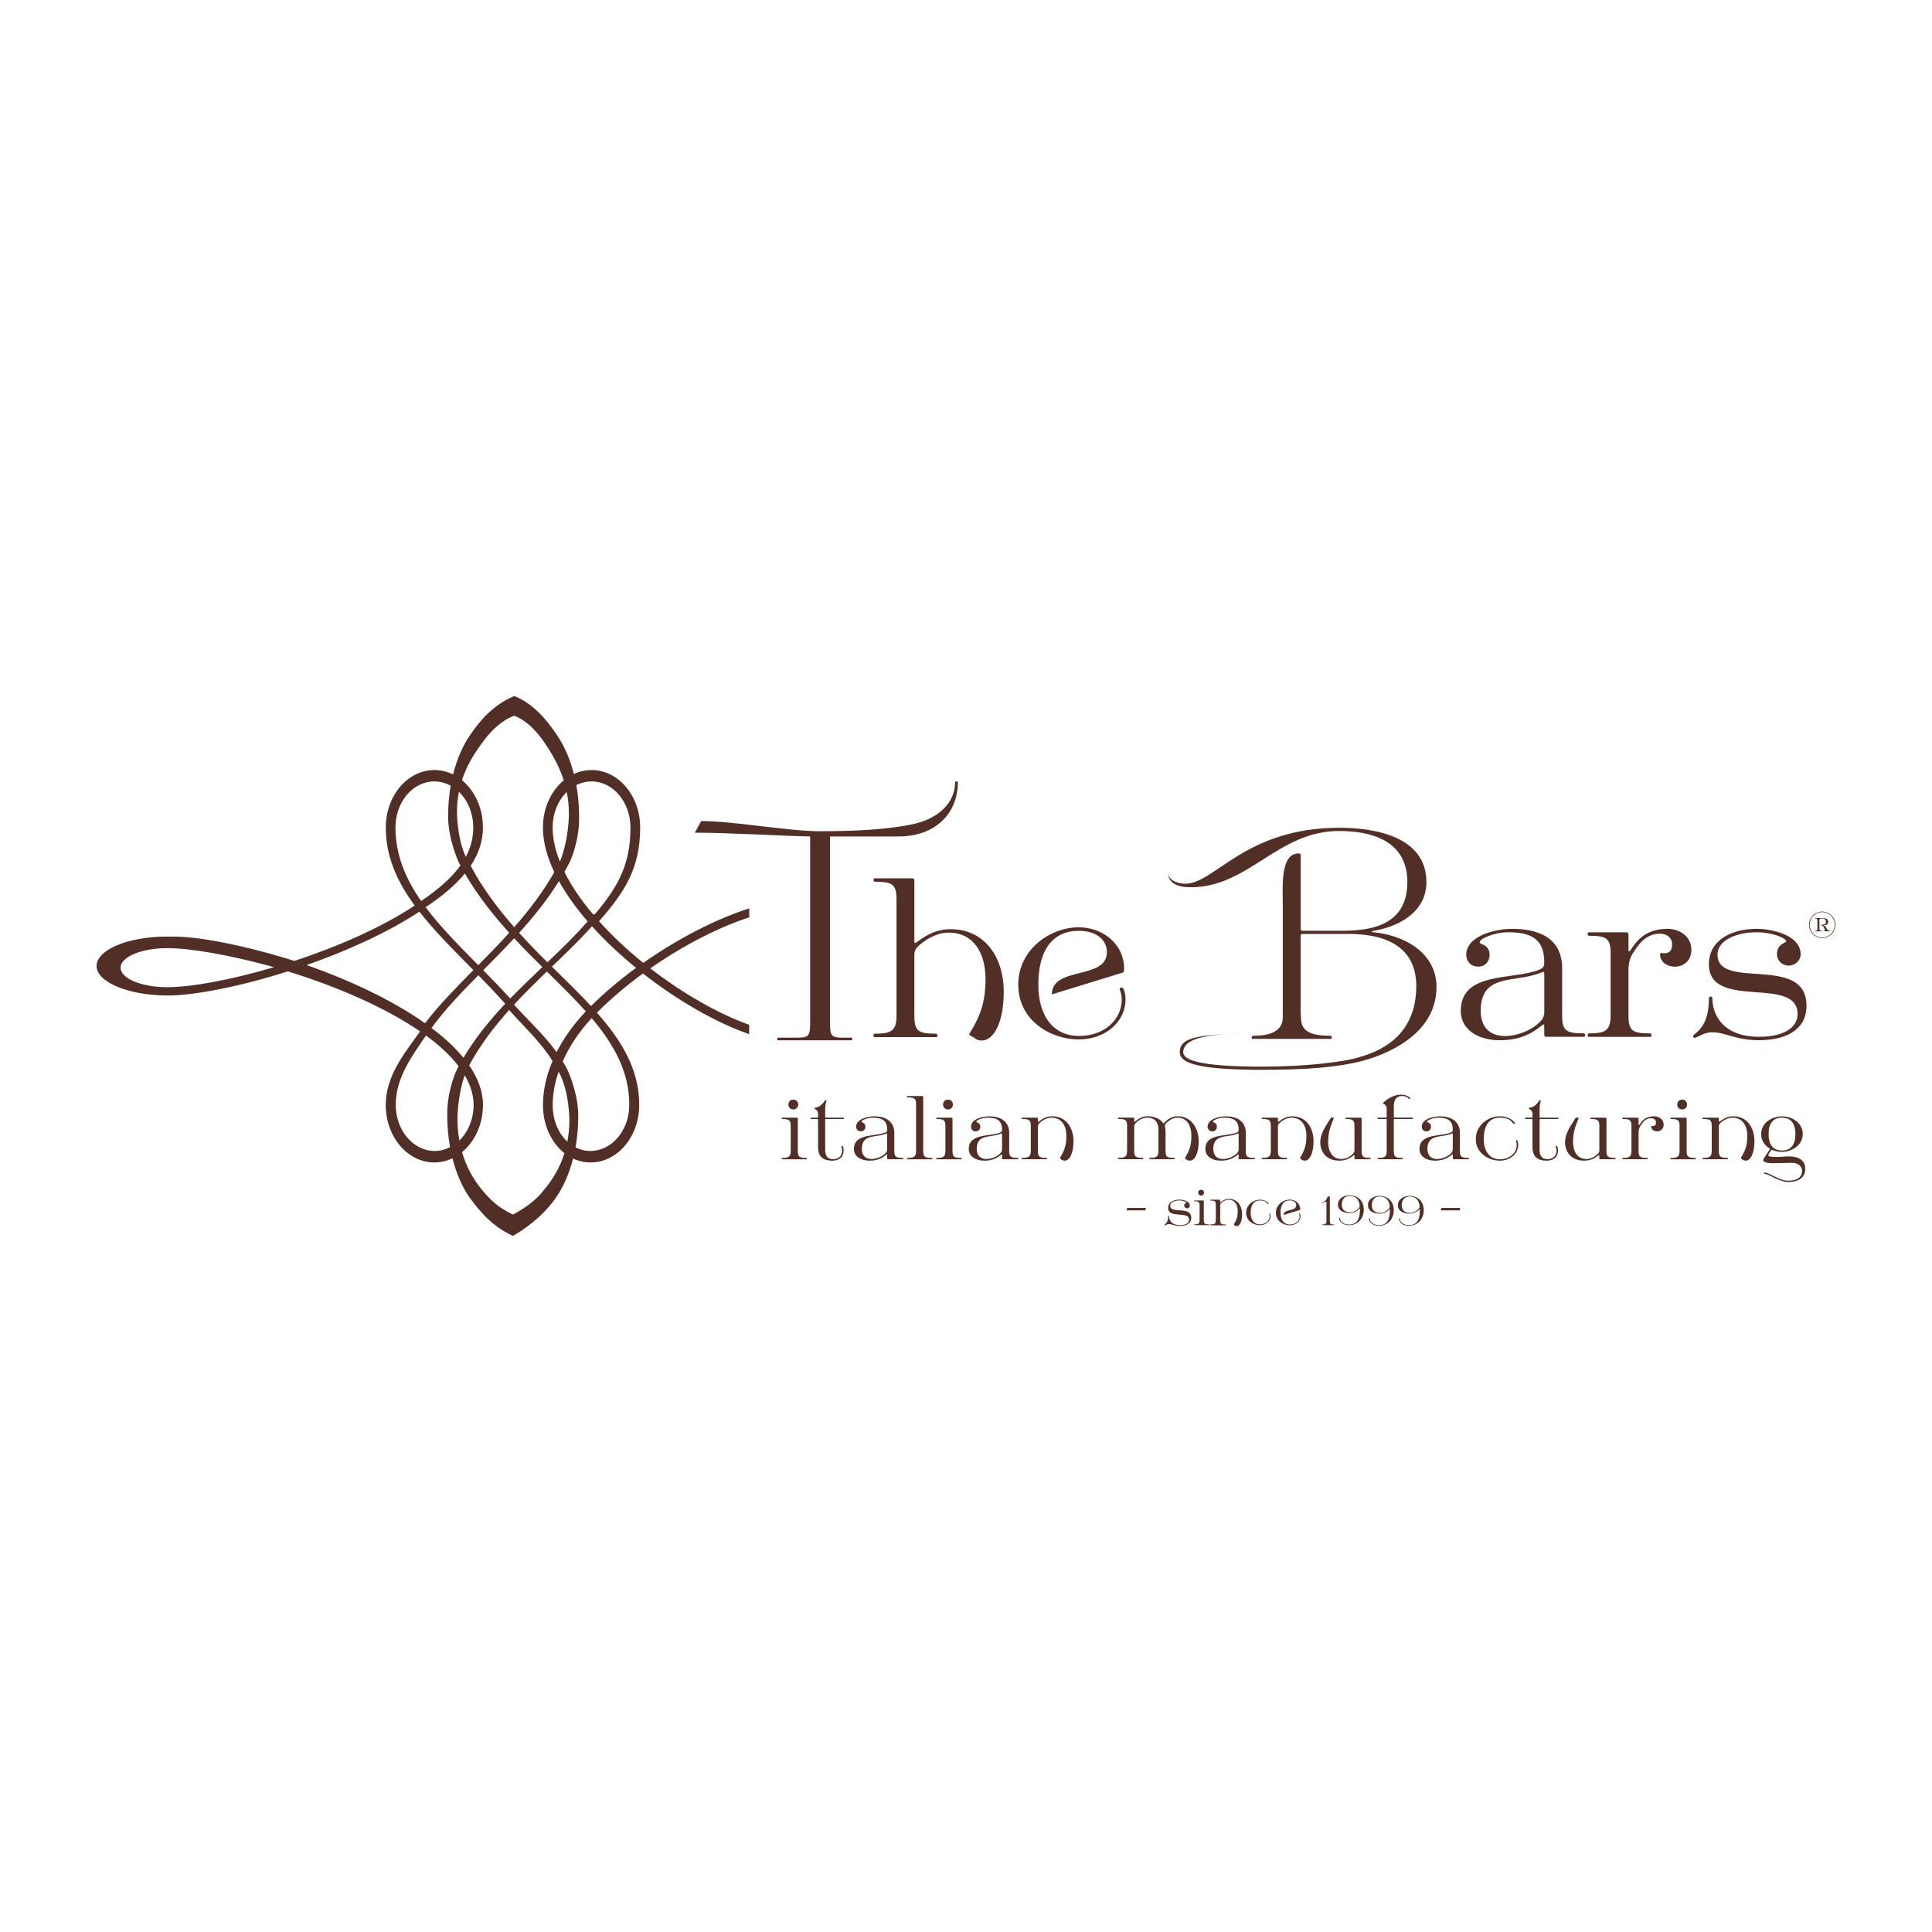 <?xml version="1.0" encoding="UTF-8"?><svg id="Calque_1" xmlns="http://www.w3.org/2000/svg" viewBox="0 0 1000 1000"><defs><style>.cls-1,.cls-2{fill:#522f26;}.cls-2{fill-rule:evenodd;}</style></defs><path class="cls-1" d="M808.56,501.42v24.19c0,7.82,1.94,9.25,11.03,9.25,.53,0,.89,.36,.89,.89s-.19,.9-.71,.9h-19.4c-.89,0-1.07-.55-1.07-1.25v-4.64c0-.36,0-.53-.35-.53-.18,0-.35,.17-.89,.53-6.04,4.98-12.45,7.66-21.87,7.66-10.86,0-20.1-5.33-20.1-15.13,0-20.64,26.85-15.83,40.55-21.35,1.97-.72,2.67-1.61,2.67-3.74,0-12.8-7.47-15.66-19.04-15.66-6.41,0-14.4,3.2-14.4,5.16,0,.53,.53,.72,1.77,1.25,1.61,.72,3.39,2.13,3.39,5.34,0,2.66-1.78,6.03-5.88,6.03s-6.23-3.02-6.23-6.03c0-10.15,15.49-13.53,23.67-13.53,17.46,0,26.07,7.43,25.98,20.65m-9.96,1.6c-.36,0-.72,.35-1.25,.52-13.34,5.35-30.96,0-30.96,19.75,0,8,4.45,12.99,12.63,12.99,5.52,0,13-2.49,17.61-6.94,1.79-1.61,2.67-3.03,2.67-5.69v-19.75c0-.53-.35-.88-.7-.88"/><path class="cls-1" d="M863,480.77c6.23,0,12.45,3.74,12.45,10.86,0,5.34-3.74,8.72-8.54,8.72-4.28,0-7.65-2.66-7.65-6.23,0-.53,.36-.89,.72-.89,.53,0,.7,.19,1.42,.19,2.5,0,4.09-1.25,4.09-4.63s-2.67-5.51-6.23-5.51c-7.29,0-11.03,5.16-14.42,10.68-1.24,1.96-1.94,5.16-1.94,7.83v23.84c0,7.82,1.94,9.25,11.04,9.25,.53,0,.89,.36,.89,.89s-.18,.9-.71,.9h-31.68c-.53,0-.71-.37-.71-.9s.36-.89,.89-.89c8.17,0,11.03-1.42,11.03-9.25v-32.03c0-7.83-1.97-9.25-11.03-9.25-.54,0-.89-.36-.89-.89s.18-.89,.71-.89h19.39c.89,0,1.07,.53,1.07,1.24v8.01c0,.35,.17,.53,.35,.53,.36,0,.53-.18,.71-.53,3.2-4.98,7.83-11.04,19.05-11.04"/><path class="cls-1" d="M910.68,538.42c-12.62,0-17.09-4.1-24.54-4.1-4.46,0-7.67,2.85-9.09,2.85-.35,0-.71-.35-.71-.72s.19-.72,.71-1.06c4.28-3.39,7.47-8,7.47-18.68,0-.36,.37-.89,.89-.89,.36,0,.89,.17,.89,.7,0,7.83,4.62,20.11,24.37,20.11,12.99,0,19.75-4.98,19.75-11.74,0-20.28-45.91-1.6-45.91-25.8,0-12.62,11.94-18.33,24.73-18.33,7.85,0,22.78,3.21,22.78,13.17,0,3.2-2.85,5.87-6.23,5.87s-6.05-2.68-6.05-5.87c0-5.51,4.81-5.86,4.81-6.75,0-1.6-7.3-4.64-15.31-4.64-10.48,0-20.27,4.11-20.27,11.56,0,18.86,46.08-.53,46.08,26.5,0,13.17-11.92,17.8-24.37,17.8"/><path class="cls-1" d="M604.56,451.45c0,4.48,5.52,5.97,8.95,5.97,15.23,0,30.9-28.97,79.72-28.97,19.85,0,45.08,5.24,45.08,28.07,0,15.38-13.89,23.14-27.93,25.38-.14,0-.29,.15-.29,.3s.15,.3,.29,.3c15.24,1.19,33.15,10.01,33.15,28.37,0,25.77-28.47,35.24-35.71,37.49-13.34,4.02-31.5,5.38-54.34,5.38-36.43,0-42.84-4.18-42.84-9.25,0-6.57,6.94-9.14,32.6-9.43-23.88,0-30.81,4.19-30.81,9.57,0,4.04,8.66,7.47,41.05,7.47,21.35,0,42.17-2.29,50.6-5.07,12.47-3.59,28.56-12.1,28.98-35.86,.34-19.4-13.28-27.77-35.07-27.77h-23.88c-.6,0-.9,.3-.9,1.05v38.97l.16,3.13c0,5.96,2.97,9.56,15.08,9.56,.59,0,.89,.28,.89,.89,0,.44-.14,.74-.74,.74h-40.01c-.59,0-.74-.3-.74-.74,0-.61,.3-.89,.9-.89,10.73,0,15.22-3.59,15.22-9.56v-57.76c0-9.86-1.43-27.49,8.51-27.03,.45,.02,.74,.3,.74,.89v38.07c0,.75,.3,1.04,.9,1.04h20.59c15.53,0,33.73-3.13,33.73-25.23s-19.84-26.42-35.37-26.42c-31.64,0-46.86,29.12-76.56,29.12-7.18,0-11.95-2.1-11.95-7.77"/><path class="cls-1" d="M362.95,424.97c16.75,0,45.13,5.27,61.24,5.27s34.28-.63,48.34-3.68l1.07-.23c12.19-2.96,20.79-10.66,20.79-21.83l1.42,.05c0,14.43-8.62,24.58-22.21,27.53l-1.31,.24c-2.3,.42-4.72,.63-7.26,.63h-35.42v96.17c0,7.22,.65,7.97,6.97,7.97h4.47v1.36h-38.71v-1.36h10.01c6.31,0,6.98-.75,6.98-7.97v-96.17c-15.66-.3-41.41-1.95-59.71-1.95l3.33-6.03Z"/><path class="cls-1" d="M501.52,535.49c3.98-6.82,8.59-13.77,8.59-28.57,0-13.52-6.05-24.2-19.21-24.2-4.81,0-10.14,2.32-14.77,6.24-1.96,1.6-2.85,3.03-2.85,5.16v31.66c0,7.82,1.97,9.25,11.03,9.25,.54,0,.89,.35,.89,.89s-.17,.89-.72,.89h-31.66c-.54,0-.71-.36-.71-.89s.35-.89,.88-.89c8.19,0,11.04-1.43,11.04-9.25v-60.14c0-7.82-1.97-9.25-11.04-9.25-.53,0-.88-.36-.88-.89s.17-.89,.71-.89h19.4c.89,0,1.06,.54,1.06,1.24v31.68c0,.35,.18,.54,.35,.54,.37,0,.54-.19,1.08-.54,5.51-4.1,10.49-6.59,17.26-6.59,17.79,0,27.57,14.6,27.57,32.38,0,15.47-4.99,25.26-11.39,25.26-3.38,0-3.55-1.78-4.63-1.78l-2.01-1.31Z"/><path class="cls-1" d="M544.43,514.73c0-14.85,28.49-7.33,28.49-21.85,0-6.81-5.92-11.1-14.52-11.1-13.62,0-20.96,10.02-20.96,27.93,0,16.3,7.88,26.51,21.13,26.51,12.37,0,22.04-7.88,22.04-18.99,0-1.42-.36-3.41-.89-4.66-.19-.36-.19-.54-.19-.72,0-.54,.54-.72,.89-.72,.54,0,.9,.18,1.26,1.07,.54,1.26,.9,3.41,.9,4.84,0,12.37-10.94,20.97-24.19,20.97-14.87,0-31.34-10.03-31.34-28.31s16.47-29.73,31.34-29.73c11.82,0,23.46,8.06,23.46,21.67,0,1.25-.37,1.99-1.44,1.99l-36,11.08Z"/><path class="cls-2" d="M332.83,503.91c17.97,14.05,37.87,25.43,54.94,31.38v-4.86c-16.01-5.72-34.44-16.24-51.18-29.2,16.85-11.77,35.25-21.24,51.23-26.43l-.02-4.63c-16.95,5.4-36.75,15.51-54.84,28.21-8.33-6.72-16.14-14.01-22.91-21.56l-.16-.18c.05,.07,.11,.12,.16,.18,14.08-15.8,21.3-28.34,21.3-48.49,0-16.44-11.26-29.75-25.16-29.75-3.22,0-6.31,.72-9.15,2.04-1.99-7.78-4.99-14.64-8.76-20.11-4.7-7.22-12.34-16.56-22.12-20.24-10.81,4.53-17.56,12.47-22.75,20.04-3.87,5.55-6.91,12.58-8.9,20.55-2.98-1.48-6.25-2.29-9.67-2.29-13.9,0-25.16,13.31-25.16,29.75,0,15.17,5.96,28.11,14.96,40.39-17.46,11.56-40.21,21.4-62.34,28.68-.13-.04-.27-.1-.43-.14l.06-.02c-.86-.27-1.71-.53-2.57-.79-.2-.07-.4-.12-.59-.2h-.02c-23.53-7.17-45.92-11.47-58.99-11.47h-3.32c-20.14,0-36.45,6.83-36.45,15.24s16.67,15.26,36.8,15.26c13.8,0,37.27-4.57,62.18-12.49,24.59,7.58,49.97,18.37,68.48,31.09l.15,.1s-.09-.07-.15-.1c-8.59,11.95-17.78,23.25-17.78,38.05,0,16.44,11.26,29.77,25.15,29.77,3.31,0,6.47-.77,9.37-2.15,1.94,7.62,4.85,14.37,8.49,19.79,5.59,7.6,11.82,15.33,22.84,20.38,9.78-5.66,17.87-13.1,22.69-20.48,3.62-5.39,6.5-12.05,8.42-19.58,2.79,1.31,5.85,2.03,9.08,2.03,13.89,0,25.15-13.33,25.15-29.77,0-18.47-9.17-33.37-21.88-47.74,7.08-7.15,15.2-14.01,23.83-20.29m-26.64-99.41c11.13,0,20.14,10.67,20.15,23.84,0,18.78-6.06,30.4-18.63,45.12l-.38-.37c-.08,.11-.17,.22-.25,.31-6.14-7.25-11.26-14.69-14.92-22.09,.9-1.56,1.77-3.14,2.61-4.75,0,0,5.25-10.58,4.99-23.96,0-5.65-.51-11.09-1.44-16.2,2.42-1.22,5.09-1.9,7.89-1.9m-3.17,119.23v-.02c-.05,.05-.1,.12-.16,.18-.17,.18-.37,.37-.53,.54l.02,.02c-6,6.47-10.76,13.3-14.25,20.17-6.52-9.01-14.63-16.36-22.05-24.59-.09,.1-.18,.2-.26,.3l.26-.3c5.53-5.96,11.31-11.62,17.01-17.12,7.08,6.98,14.01,13.74,20.15,20.61-.06,.06-.13,.13-.19,.2m-9.36,67.24c-4.67-4.33-7.59-11.16-7.59-18.92,0-5.51,1.03-11.36,3.08-17.28,5.56,9.96,5.56,24.92,5.56,24.92,0,3.98-.37,7.74-1.05,11.28m-55.9-.6c-.63-3.6-.98-7.4-.98-11.4,0,0-.04-11.51,3.76-22.37,2.93,4.98,4.6,10.11,4.6,15.34,0,7.43-2.88,14.06-7.38,18.43m26.33-73.52c-4.58-5.03-9.29-9.88-13.95-14.62,5.3-5.36,10.71-10.83,16-16.56,4.78,5.18,9.69,10.12,14.57,14.94-5.51,5.25-11.14,10.61-16.61,16.25m-2.61,2.72c-7.98,8.49-15.48,17.63-21.6,27.97-4.38-5.36-10-10.52-16.53-15.43,6.73-9.28,15.24-18.16,24.25-27.31,4.67,4.78,9.34,9.67,13.87,14.77m7.22-36.7c7.45-8.24,14.57-17.04,20.62-26.77,3.87,7,8.93,14.01,14.82,20.83-6.16,7.15-13.33,14.08-20.8,21.18-4.93-4.9-9.87-9.93-14.64-15.24m25.77-61.64s.05,13.29-4.67,24.78c-2.41-6.03-3.76-11.97-3.76-17.68,0-7.39,2.85-14,7.31-18.37,.72,3.54,1.11,7.29,1.11,11.27m-44.36-37.38s6.84-10.13,16.06-13.36c8.76,3.25,15.14,13.2,15.14,13.2,4.21,5.99,8.05,12.62,10.48,20.25-6.5,5.38-10.76,14.3-10.76,24.4,0,7.43,2.14,15.23,5.89,23.12-5.93,10.41-13.11,19.76-20.76,28.48l-.51,.56c.16-.19,.33-.38,.51-.56-8.38-9.57-16.32-20.06-22.54-31.76,4.15-6.2,6.35-12.73,6.35-19.84,0-10.15-4.3-19.12-10.85-24.48,2.44-7.53,6.39-13.98,10.97-20m-12.54,26.01c4.52,4.36,7.41,11.02,7.41,18.47,0,5.4-1.3,10.41-3.85,15.2-4.58-9.86-4.58-23.01-4.58-23.01,0-3.79,.35-7.33,1.02-10.66m-12.72-5.37c3.02,0,5.87,.8,8.45,2.22-.87,5.03-1.34,10.35-1.34,15.88,0,12.11,5.61,23.96,5.61,23.96,.25,.47,.53,.93,.78,1.42-4.54,6.38-11.37,12.39-20.36,18.42,.76,1.08,1.52,2.15,2.33,3.22,8.55-5.7,15.39-11.45,20.34-17.45,6.51,11.27,14.57,21.39,22.93,30.66,.04-.04,.08-.07,.11-.11l-.1,.11h0c-5.26,5.82-10.67,11.37-16.02,16.77-9.99-10.13-19.64-19.82-27.24-29.99,0,0-.02,0-.02,0,0,0-.91-1.23-2.33-3.21,0,0,.02-.02,.02-.02-8.06-11.58-13.29-23.84-13.29-38.06,0-13.17,9.01-23.84,20.15-23.84m-138.31,106.52c-13.33,0-24.13-4.52-24.13-10.09s10.8-10.12,24.13-10.12c11.92,0,31.8,3.46,52.98,9.21,.77,.21,1.55,.44,2.31,.65-22.29,6.6-42.87,10.35-55.29,10.35m72.14-11.46c20.75-7.25,41.75-16.68,58.4-27.63,7.95,10.19,17.83,19.97,27.94,30.24-9.15,9.27-17.91,18.21-25.01,27.5-17.02-12.03-39.28-22.4-61.33-30.11m66.31,96.22c-11.12,0-20.14-10.68-20.14-23.84,0-13.84,7.99-24.65,15.65-35.9-.1-.05-.19-.12-.27-.19l.27,.19c6.91,5.03,12.68,10.37,16.91,15.91-.3,.57-.61,1.14-.9,1.7,0,0-5.26,10.58-4.99,23.95,0,5.66,.51,11.1,1.44,16.24-2.45,1.24-5.13,1.94-7.96,1.94m56.81,19.87c-4.14,5.39-9.25,9.25-16.27,13.06-8.06-3.79-11.97-7.89-16.23-13.01-4.5-5.48-7.99-11.91-10.14-19.31,6.55-5.37,10.83-14.32,10.83-24.45,0-7-2.59-13.86-7.13-20.46,5.73-10.61,12.91-20,20.69-28.67h0l.64-.72c-.22,.24-.43,.47-.64,.72,7.67,8.74,16.18,16.36,22.44,26.41-3.27,7.73-4.95,15.45-4.95,22.76,0,10.45,4.37,19.62,11.11,24.93-2.24,7.19-5.86,13.4-10.35,18.74m43.91-43.71h0c0,13.17-9.02,23.84-20.14,23.84-2.75,0-5.34-.66-7.69-1.84,.93-5.16,1.43-10.63,1.43-16.34,0-12.09-5.64-23.95-5.64-23.95-.75-1.48-1.56-2.9-2.41-4.27,3.34-7.49,8.24-15.01,14.7-22.03,.1-.11,.19-.21,.3-.32,11.42,13.5,19.46,27.65,19.46,44.9m-40.04-71.53c7.34-7.05,14.46-13.91,20.73-20.92,6.79,7.54,14.57,14.82,22.83,21.55-8.39,6.13-16.32,12.79-23.33,19.75-6.25-6.77-13.18-13.44-20.23-20.38"/><path class="cls-1" d="M412.52,578.51c.35,0,.42,.21,.42,.5v16.64c0,3.12,.78,3.69,4.39,3.69,.22,0,.36,.15,.36,.35,0,.22-.07,.35-.27,.35h-12.63c-.2,0-.27-.13-.27-.35,0-.2,.15-.35,.36-.35,3.26,0,4.39-.57,4.39-3.69v-12.75c0-3.12-.78-3.68-4.39-3.68-.21,0-.36-.15-.36-.35,0-.22,.07-.36,.27-.36h7.74Zm-1.92-9.36c1.49,0,2.56,1.06,2.56,2.55s-1.07,2.55-2.56,2.55-2.54-1.06-2.54-2.55,1.06-2.55,2.54-2.55"/><path class="cls-1" d="M436.7,579.21h-9.15c-.28,0-.44,.15-.44,.43v15.44c0,3.19,1.14,4.89,4.18,4.89s4.61-2.05,4.61-4.46c0-.56-.15-1.35-.35-1.84-.07-.15-.07-.22-.07-.28,0-.22,.21-.29,.36-.29,.21,0,.35,.07,.49,.42,.22,.49,.35,1.35,.35,1.91,0,3.13-1.98,5.33-5.88,5.33-5.73,0-7.37-2.98-7.37-7.16v-13.95c0-.28-.13-.43-.41-.43h-3.12c-.22,0-.36-.15-.36-.35s.07-.36,.28-.36h3.2c.28,0,.41-.15,.41-.44v-1.41c0-1.49-.7-2.12-1.48-2.55-.22-.07-.43-.29-.43-.43,0-.21,.07-.29,.43-.35,2.12-.28,3.54-1.42,5.02-3.69,.14-.21,.3-.21,.43-.21,.15,0,.36,.14,.36,.36,0,.19-.3,.7-.49,2.12-.16,1.14-.16,2.41-.16,3.69v2.47c0,.29,.16,.44,.44,.44h8.92c.21,0,.36,.07,.36,.28,0,.19,.1,.44-.12,.43"/><path class="cls-1" d="M806.46,579.21h-9.15c-.28,0-.42,.15-.42,.43v15.44c0,3.19,1.13,4.89,4.18,4.89s4.6-2.05,4.6-4.46c0-.56-.15-1.35-.36-1.84-.06-.15-.06-.22-.06-.28,0-.22,.21-.29,.35-.29,.21,0,.36,.07,.49,.42,.22,.49,.36,1.35,.36,1.91,0,3.13-1.98,5.33-5.87,5.33-5.74,0-7.38-2.98-7.38-7.16v-13.95c0-.28-.13-.43-.42-.43h-3.11c-.23,0-.36-.15-.36-.35s.06-.36,.28-.36h3.19c.29,0,.42-.15,.42-.44v-1.41c0-1.49-.71-2.12-1.48-2.55-.22-.07-.43-.29-.43-.43,0-.21,.07-.29,.43-.35,2.12-.28,3.54-1.42,5.02-3.69,.15-.21,.29-.21,.42-.21,.15,0,.36,.14,.36,.36,0,.19-.28,.7-.49,2.12-.14,1.14-.14,2.41-.14,3.69v2.47c0,.29,.14,.44,.42,.44h8.94c.2,0,.35,.07,.35,.28,0,.19,.09,.44-.13,.43"/><path class="cls-1" d="M459.64,600.03c-.36,0-.44-.2-.44-.48v-1.84c0-.15,0-.22-.13-.22-.07,0-.15,.07-.36,.22-2.41,1.98-4.96,3.05-8.72,3.05-4.32,0-8-2.13-8-6.03,0-8.21,10.7-6.3,16.15-8.49,.78-.29,1.06-.64,1.06-1.49,0-5.1-2.97-6.24-7.57-6.24-2.55,0-5.73,1.27-5.73,2.05,0,.23,.2,.29,.71,.51,.62,.29,1.33,.85,1.33,2.12,0,1.07-.71,2.41-2.33,2.41-1.71,0-2.48-1.2-2.48-2.41,0-4.04,6.17-5.38,9.42-5.38,9.46,0,10.34,6.28,10.34,8.22v9.64c0,3.11,.78,3.67,4.4,3.67,.21,0,.34,.15,.34,.35,0,.23-.06,.35-.28,.35h-7.71Zm-.72-13.38c-.14,0-.27,.14-.5,.21-5.32,2.12-12.33,0-12.33,7.85,0,3.2,1.77,5.19,5.03,5.19,2.2,0,5.17-1,7.01-2.77,.7-.65,1.06-1.2,1.06-2.27v-7.86c0-.21-.13-.35-.28-.35"/><path class="cls-1" d="M519.09,600.03c-.36,0-.44-.2-.44-.48v-1.84c0-.15,0-.22-.14-.22-.06,0-.13,.07-.35,.22-2.41,1.98-4.96,3.05-8.72,3.05-4.32,0-8-2.13-8-6.03,0-8.21,10.7-6.3,16.15-8.49,.79-.29,1.07-.64,1.07-1.49,0-5.1-2.97-6.24-7.57-6.24-2.55,0-5.74,1.27-5.74,2.05,0,.23,.21,.29,.71,.51,.64,.29,1.35,.85,1.35,2.12,0,1.07-.71,2.41-2.34,2.41s-2.48-1.2-2.48-2.41c0-4.04,6.17-5.38,9.42-5.38,9.48,0,10.35,6.28,10.35,8.22v9.64c0,3.11,.78,3.67,4.39,3.67,.22,0,.37,.15,.37,.35,0,.23-.09,.35-.29,.35h-7.72Zm-.71-13.38c-.15,0-.29,.14-.51,.21-5.31,2.12-12.33,0-12.33,7.85,0,3.2,1.78,5.19,5.03,5.19,2.21,0,5.17-1,7.01-2.77,.71-.65,1.07-1.2,1.07-2.27v-7.86c0-.21-.14-.35-.27-.35"/><path class="cls-1" d="M641.54,600.03c-.35,0-.42-.2-.42-.48v-1.84c0-.15,0-.22-.14-.22-.07,0-.14,.07-.35,.22-2.42,1.98-4.97,3.05-8.73,3.05-4.32,0-8-2.13-8-6.03,0-8.21,10.7-6.3,16.15-8.49,.79-.29,1.07-.64,1.07-1.49,0-5.1-2.97-6.24-7.57-6.24-2.57,0-5.75,1.27-5.75,2.05,0,.23,.21,.29,.71,.51,.65,.29,1.35,.85,1.35,2.12,0,1.07-.7,2.41-2.33,2.41s-2.48-1.2-2.48-2.41c0-4.04,6.17-5.38,9.41-5.38,9.48,0,10.35,6.28,10.35,8.22v9.64c0,3.11,.79,3.67,4.4,3.67,.21,0,.35,.15,.35,.35,0,.23-.06,.35-.28,.35h-7.73Zm-.7-13.38c-.15,0-.3,.14-.51,.21-5.3,2.12-12.33,0-12.33,7.85,0,3.2,1.77,5.19,5.03,5.19,2.2,0,5.17-1,7.01-2.77,.7-.65,1.07-1.2,1.07-2.27v-7.86c0-.21-.14-.35-.28-.35"/><path class="cls-1" d="M752.38,600.03c-.36,0-.43-.2-.43-.48v-1.84c0-.15,0-.22-.14-.22-.07,0-.15,.07-.36,.22-2.4,1.98-4.95,3.05-8.71,3.05-4.34,0-8.01-2.13-8.01-6.03,0-8.21,10.7-6.3,16.15-8.49,.78-.29,1.07-.64,1.07-1.49,0-5.1-2.99-6.24-7.58-6.24-2.55,0-5.73,1.27-5.73,2.05,0,.23,.21,.29,.71,.51,.63,.29,1.34,.85,1.34,2.12,0,1.07-.71,2.41-2.33,2.41s-2.48-1.2-2.48-2.41c0-4.04,6.17-5.38,9.42-5.38,9.47,0,10.34,6.28,10.34,8.22v9.64c0,3.11,.78,3.67,4.39,3.67,.21,0,.37,.15,.37,.35,0,.23-.08,.35-.29,.35h-7.72Zm-.72-13.38c-.14,0-.28,.14-.49,.21-5.33,2.12-12.33,0-12.33,7.85,0,3.2,1.77,5.19,5.02,5.19,2.2,0,5.18-1,7.01-2.77,.71-.65,1.07-1.2,1.07-2.27v-7.86c0-.21-.14-.35-.29-.35"/><path class="cls-1" d="M477.42,567.31c.36,0,.43,.21,.43,.49v27.86c0,3.11,.79,3.68,4.39,3.68,.22,0,.35,.15,.35,.36s-.05,.35-.27,.35h-12.61c-.22,0-.29-.14-.29-.35s.13-.36,.36-.36c3.24,0,4.39-.57,4.39-3.68v-23.95c0-3.13-.79-3.69-4.39-3.69-.23,0-.36-.14-.36-.35s.07-.36,.29-.36h7.71Z"/><path class="cls-1" d="M492.59,578.51c.35,0,.42,.21,.42,.5v16.64c0,3.12,.78,3.69,4.39,3.69,.22,0,.37,.15,.37,.35,0,.22-.08,.35-.29,.35h-12.62c-.21,0-.27-.13-.27-.35,0-.2,.15-.35,.35-.35,3.27,0,4.4-.57,4.4-3.69v-12.75c0-3.12-.79-3.68-4.4-3.68-.2,0-.35-.15-.35-.35,0-.22,.06-.36,.27-.36h7.74Zm-1.92-9.36c1.5,0,2.55,1.06,2.55,2.55s-1.05,2.55-2.55,2.55-2.54-1.06-2.54-2.55,1.07-2.55,2.54-2.55"/><path class="cls-1" d="M548.76,599.06c1.54-2.58,3.2-5.35,3.2-10.93s-2.48-9.62-7.71-9.62c-1.91,0-4.04,.92-5.89,2.47-.79,.63-1.14,1.21-1.14,2.05v12.62c0,3.11,.78,3.67,4.4,3.67,.2,0,.35,.16,.35,.36,0,.22-.08,.35-.28,.35h-12.61c-.22,0-.3-.13-.3-.35,0-.2,.15-.36,.36-.36,3.25,0,4.39-.56,4.39-3.67v-12.77c0-3.11-.79-3.68-4.39-3.68-.21,0-.36-.13-.36-.34s.08-.36,.3-.36h7.71c.35,0,.42,.21,.42,.5v1.42c0,.13,.07,.2,.15,.2,.13,0,.2-.07,.42-.2,2.2-1.64,4.18-2.63,6.87-2.63,7.09,0,10.99,5.82,10.99,12.9,0,6.16-1.98,10.06-4.53,10.06-1.35,0-2.73-1.03-2.35-1.69"/><path class="cls-1" d="M673,599.06c1.54-2.58,3.2-5.35,3.2-10.93s-2.48-9.62-7.71-9.62c-1.92,0-4.05,.92-5.89,2.47-.79,.63-1.14,1.21-1.14,2.05v12.62c0,3.11,.78,3.67,4.39,3.67,.22,0,.36,.16,.36,.36,0,.22-.07,.35-.29,.35h-12.61c-.2,0-.28-.13-.28-.35,0-.2,.15-.36,.36-.36,3.26,0,4.39-.56,4.39-3.67v-12.77c0-3.11-.77-3.68-4.39-3.68-.21,0-.36-.13-.36-.34s.08-.36,.28-.36h7.73c.37,0,.43,.21,.43,.5v1.42c0,.13,.07,.2,.13,.2,.16,0,.22-.07,.43-.2,2.21-1.64,4.18-2.63,6.87-2.63,7.08,0,10.99,5.82,10.99,12.9,0,6.16-1.98,10.06-4.53,10.06-1.35,0-2.74-1.03-2.35-1.69"/><path class="cls-1" d="M901.21,599.06c1.52-2.58,3.2-5.35,3.2-10.93s-2.48-9.62-7.71-9.62c-1.92,0-4.05,.92-5.89,2.47-.78,.63-1.13,1.21-1.13,2.05v12.62c0,3.11,.78,3.67,4.39,3.67,.21,0,.36,.16,.36,.36,0,.22-.08,.35-.29,.35h-12.61c-.21,0-.28-.13-.28-.35,0-.2,.13-.36,.35-.36,3.26,0,4.39-.56,4.39-3.67v-12.77c0-3.11-.78-3.68-4.39-3.68-.22,0-.35-.13-.35-.34s.07-.36,.28-.36h7.72c.36,0,.43,.21,.43,.5v1.42c0,.13,.07,.2,.14,.2,.14,0,.21-.07,.43-.2,2.2-1.64,4.18-2.63,6.87-2.63,7.09,0,10.99,5.82,10.99,12.9,0,6.16-2,10.06-4.54,10.06-1.35,0-2.73-1.03-2.34-1.69"/><path class="cls-1" d="M613.54,599.02c1.51-2.57,3.13-5.34,3.13-10.9s-2.33-9.62-7.15-9.62c-2.06,0-3.9,.99-5.6,2.54-.63,.64-1,1.21-1,1.77,0,.42,.37,1.21,.37,2.98v9.85c0,3.11,.77,3.68,4.38,3.68,.22,0,.37,.14,.37,.36s-.08,.34-.29,.34h-12.61c-.22,0-.27-.13-.27-.34s.13-.36,.34-.36c3.26,0,4.39-.57,4.39-3.68v-10.7c0-4.68-2.4-6.45-5.74-6.45-1.77,0-3.83,.7-5.66,2.47-.72,.71-1.14,1.35-1.14,2.06v12.61c0,3.11,.79,3.68,4.4,3.68,.21,0,.35,.14,.35,.36s-.08,.34-.28,.34h-12.62c-.2,0-.27-.13-.27-.34s.14-.36,.35-.36c3.26,0,4.39-.57,4.39-3.68v-12.76c0-3.12-.79-3.69-4.39-3.69-.21,0-.35-.13-.35-.35s.07-.35,.27-.35h7.73c.36,0,.42,.21,.42,.5v1.42c0,.13,.08,.2,.15,.2,.15,0,.21-.07,.43-.2,1.98-1.63,3.83-2.63,6.38-2.63,2.77,0,6.02,.93,7.87,3.34,.13,.14,.28,.28,.41,.28,.08,0,.15,0,.28-.14,1.71-1.91,3.91-3.48,7.1-3.48,6.8,0,10.76,6.1,10.76,12.9,0,6.17-1.98,10.06-4.53,10.06-1.36,0-2.87-.86-2.36-1.73"/><path class="cls-1" d="M690.45,578.51c-1.17,3.27-2.99,6.57-2.99,12.47,0,4.25,1.64,8.92,6.94,8.92,1.7,0,3.76-.71,5.6-2.41,.71-.64,1.07-1.12,1.07-2.12v-12.47c0-3.13-.78-3.69-4.39-3.69-.22,0-.36-.15-.36-.35s.06-.36,.29-.36h7.73c.33,0,.43,.2,.43,.5v16.65c0,3.11,.77,3.67,4.38,3.67,.21,0,.35,.16,.35,.36,0,.22-.06,.35-.28,.35h-7.72c-.34,0-.42-.2-.42-.48v-1.42c0-.15-.08-.22-.15-.22-.14,0-.21,.07-.41,.22-1.92,1.42-3.9,2.62-7.44,2.62-6.24,0-9.71-4.26-9.71-9.43s3.39-9.19,5.55-12.82h1.55Z"/><path class="cls-1" d="M817.19,578.51c-1.17,3.27-2.99,6.57-2.99,12.47,0,4.25,1.63,8.92,6.94,8.92,1.71,0,3.76-.71,5.6-2.41,.71-.64,1.07-1.12,1.07-2.12v-12.47c0-3.13-.78-3.69-4.39-3.69-.21,0-.35-.15-.35-.35s.06-.36,.29-.36h7.72c.34,0,.42,.2,.42,.5v16.65c0,3.11,.78,3.67,4.39,3.67,.21,0,.35,.16,.35,.36,0,.22-.06,.35-.29,.35h-7.71c-.36,0-.44-.2-.44-.48v-1.42c0-.15-.08-.22-.14-.22-.15,0-.22,.07-.43,.22-1.91,1.42-3.89,2.62-7.44,2.62-6.23,0-9.71-4.26-9.71-9.43s3.4-9.19,5.55-12.82h1.56Z"/><path class="cls-1" d="M723.61,579.21h-1.77c-.28,0-.42,.15-.42,.43v16.02c0,3.11,.77,3.67,4.39,3.67,.22,0,.35,.15,.35,.35,0,.23-.07,.35-.27,.35h-12.61c-.21,0-.28-.12-.28-.35,0-.2,.13-.35,.36-.35,3.25,0,4.39-.56,4.39-3.67v-16.02c0-.28-.15-.43-.43-.43h-3.96c-.23,0-.36-.15-.36-.35s.07-.36,.28-.36h4.04c.28,0,.43-.15,.43-.44v-4.11c0-1.48-.71-2.11-1.49-2.55-.22-.07-.42-.21-.42-.35,0-.21,.15-.36,.42-.57,2.05-1.98,5.47-3.9,9-3.9,1.67,0,3.44,.5,4.64,1.81,.47,.53-.95,.32-.95,.32,0-.65-1.42-1.42-3.4-1.42-2.55,0-4.11,1.84-4.11,5.09v5.66c0,.29,.14,.44,.42,.44h9.07c.22,0,.35,.07,.35,.28,0,.16-.03,.28-.1,.43h-7.54Z"/><path class="cls-1" d="M783.14,581.41c-.28-.28-1.36-1.77-2.4-2.12-.93-.42-2.29-.78-4.48-.78-5.37,0-8.28,3.97-8.28,11.05,0,6.44,3.11,10.48,8.36,10.48,4.89,0,8.72-3.12,8.72-7.5,0-.57-.14-1.35-.35-1.84-.07-.15-.07-.22-.07-.29,0-.22,.2-.29,.35-.29,.2,0,.36,.07,.49,.43,.22,.49,.36,1.34,.36,1.91,0,4.88-4.32,8.29-9.57,8.29-5.87,0-12.4-3.96-12.4-11.19s6.52-11.76,12.4-11.76c3.2,0,6.42,1.22,7.9,3.52,.26,.41-.74,.37-1.02,.09"/><path class="cls-1" d="M856.14,577.8c2.49,0,4.97,1.49,4.97,4.32,0,2.13-1.5,3.48-3.41,3.48-1.7,0-3.04-1.07-3.04-2.48,0-.21,.14-.35,.28-.35,.21,0,.28,.06,.56,.06,1,0,1.63-.5,1.63-1.84s-1.07-2.2-2.47-2.2c-2.92,0-4.4,2.05-5.75,4.25-.48,.79-.78,2.05-.78,3.11v9.51c0,3.11,.78,3.67,4.4,3.67,.2,0,.35,.15,.35,.36s-.08,.34-.28,.34h-12.62c-.21,0-.29-.12-.29-.34s.16-.36,.36-.36c3.26,0,4.39-.56,4.39-3.67v-12.76c0-3.13-.78-3.69-4.39-3.69-.2,0-.36-.14-.36-.35s.08-.35,.29-.35h7.73c.35,0,.42,.2,.42,.5v3.18c0,.13,.06,.21,.14,.21,.16,0,.23-.08,.27-.21,1.28-1.98,3.13-4.39,7.59-4.39"/><path class="cls-1" d="M872.59,578.51c.35,0,.41,.21,.41,.5v16.64c0,3.12,.79,3.69,4.39,3.69,.22,0,.37,.15,.37,.35,0,.22-.08,.35-.29,.35h-12.61c-.22,0-.28-.13-.28-.35,0-.2,.15-.35,.36-.35,3.26,0,4.39-.57,4.39-3.69v-12.75c0-3.12-.78-3.68-4.39-3.68-.21,0-.36-.15-.36-.35,0-.22,.06-.36,.28-.36h7.73Zm-1.92-9.36c1.5,0,2.56,1.06,2.56,2.55s-1.06,2.55-2.56,2.55-2.54-1.06-2.54-2.55,1.07-2.55,2.54-2.55"/><path class="cls-1" d="M912.78,606.85c3.55,0,7.58,4.26,12.96,4.26,3.27,0,7.03-1.07,7.03-5.12,0-1.98-1.77-4.11-5.19-4.11-3.61,0-7.01,.21-10.05,.21-3.62,0-4.9-.92-4.9-1.49,0-.36,.08-.58,.5-1.21l2.77-4.25c.07-.13,.14-.28,.14-.43,0-.13-.07-.21-.22-.35-2.48-1.56-4.25-4.03-4.25-7.36,0-5.6,5.1-8.78,9.92-9.14l1.42-.07c4.95,.27,10.2,3.54,10.2,9.21s-5.65,9.21-10.76,9.21c-1.7,0-3.19-.28-4.74-.92-.15-.06-.29-.15-.43-.15-.22,0-.43,.21-.5,.36-.49,.65-1.41,2.05-1.41,2.55,0,.29,.26,.79,4.38,.79,2.2,0,4.32-.29,6.39-.29,4.67,0,8.36,1.84,8.36,6.45,0,5.81-5.61,6.8-8.44,6.8-5.17,0-9.92-3.8-11.61-3.97-1.31-.14-1.56-.99-1.56-.99m9.57-11.34c4.6,0,6.94-2.98,6.94-8.5s-2.42-8.5-6.94-8.5-6.94,2.9-6.94,8.5,2.41,8.5,6.94,8.5"/><path class="cls-1" d="M943.16,485.52c-3.75,0-6.84-3.06-6.84-6.84s3.1-6.84,6.84-6.84,6.84,3.06,6.84,6.84-3.09,6.84-6.84,6.84m0-13.39c-3.61,0-6.5,2.96-6.5,6.56s2.89,6.56,6.5,6.56,6.51-2.96,6.51-6.56-2.87-6.56-6.51-6.56m-.23,6.52c1.25,0,2.15-.32,2.15-1.56v-.09c0-1.24-.9-1.56-2.15-1.56h-.03c-.93,0-1.19,.23-1.19,1v4.35c0,.75,.26,.99,1.19,.99,.09,0,.12,.03,.12,.12,0,.08-.02,.14-.09,.14h-3.49c-.06,0-.09-.06-.09-.14,0-.09,.05-.12,.12-.12,.93,0,1.22-.23,1.22-.99v-4.35c0-.77-.29-1-1.22-1-.07,0-.12-.02-.12-.12,0-.08,.02-.12,.09-.12h3.64c1.65,0,3.2,.24,3.2,1.87,0,1.27-.98,1.78-2.2,1.78-.09,0-.12,.04-.12,.05,0,.04,.02,.07,.13,.12,.47,.23,.86,.62,1.06,.99l.4,.71c.43,.76,.77,1.05,1.77,1.05,.06,0,.1,.03,.1,.12,0,.08-.02,.14-.08,.14h-3.4c-.09,0-.12-.06-.12-.14,0-.09,.05-.12,.14-.12,.45,0,.65-.11,.65-.37,0-.16-.12-.39-.29-.71l-.34-.62c-.2-.37-.54-1.17-1.38-1.17h-.23c-.06,0-.12-.05-.12-.13,0-.05,.06-.12,.12-.12h.56Z"/><path class="cls-1" d="M583.26,626.49c-.12,0-.16-.05-.16-.12,0-.03,0-.08,.04-.2l.21-.72c.05-.17,.17-.22,.34-.22h9.25c.13,0,.18,.05,.18,.12,0,.05,0,.09-.05,.22l-.21,.72c-.05,.16-.18,.2-.34,.2h-9.25Z"/><path class="cls-1" d="M610.81,634.56c-2.99,0-4.04-.97-5.8-.97-1.05,0-1.8,.69-2.14,.69-.09,0-.18-.09-.18-.17,0-.09,.04-.17,.18-.26,1-.8,1.77-1.89,1.77-4.42,0-.09,.08-.22,.2-.22,.09,0,.22,.05,.22,.18,0,1.84,1.08,4.74,5.76,4.74,3.08,0,4.68-1.16,4.68-2.78,0-4.78-10.86-.37-10.86-6.1,0-2.98,2.82-4.33,5.83-4.33,1.86,0,5.39,.75,5.39,3.12,0,.75-.66,1.38-1.47,1.38s-1.43-.64-1.43-1.38c0-1.31,1.14-1.39,1.14-1.6,0-.38-1.73-1.09-3.63-1.09-2.47,0-4.78,.96-4.78,2.74,0,4.45,10.89-.13,10.89,6.26,0,3.11-2.81,4.2-5.76,4.2"/><path class="cls-1" d="M622.85,621.36c.2,0,.24,.12,.24,.29v9.88c0,1.85,.47,2.19,2.61,2.19,.12,0,.21,.08,.21,.21,0,.12-.04,.2-.16,.2h-7.49c-.12,0-.17-.08-.17-.2,0-.13,.09-.21,.21-.21,1.94,0,2.61-.34,2.61-2.19v-7.57c0-1.86-.47-2.19-2.61-2.19-.12,0-.21-.1-.21-.22,0-.13,.05-.2,.17-.2h4.59Zm-1.14-5.56c.89,0,1.51,.65,1.51,1.52s-.62,1.52-1.51,1.52-1.52-.62-1.52-1.52,.62-1.52,1.52-1.52"/><path class="cls-1" d="M688.33,619.31v12.68c0,1.57,.43,1.83,2.21,1.83,.1,0,.17,.06,.17,.17,0,.08-.03,.15-.13,.15h-6.26c-.09,0-.13-.07-.13-.15,0-.11,.07-.17,.17-.17,1.7,0,2.21-.37,2.21-1.83v-9.61c0-.21-.1-.37-.28-.37-.07,0-.16,0-.3,.05-.58,.29-1.25,.48-1.7,.48-.1,0-.13-.02-.13-.09s.03-.1,.13-.13c1.06-.19,2.21-.86,2.85-2.85,.08-.16,.14-.16,.26-.16h.93Z"/><path class="cls-1" d="M709.17,631.29c0,.94,1.38,2.85,4.62,2.85,4.15,0,5.62-2.99,5.62-7.74v-.26c0-.19-.06-.25-.16-.25-.06,0-.09,.02-.16,.09-1.28,1.35-3.04,2.19-5.01,2.19-2.66,0-6.03-1-6.03-4.4,0-3.13,3.11-4.78,5.87-4.78,4.18,0,7.48,2.56,7.48,7.41s-3.41,8.06-7.61,8.06c-2.94,0-5.17-1.45-5.17-3.86,0,0,.55-.27,.55,.68m9.92-6c.14-.16,.2-.39,.2-.51,0-1.49-.52-5.46-5.24-5.46-2.77,0-4.01,2.18-4.01,4.42,0,2.83,1.68,4.09,4.57,4.09,1.4,0,3.39-1.07,4.48-2.54"/><path class="cls-1" d="M693.66,630.97c0,.95,1.38,2.86,4.63,2.86,4.14,0,5.62-2.99,5.62-7.74v-.27c0-.19-.07-.25-.17-.25-.05,0-.09,.03-.16,.1-1.28,1.35-3.05,2.19-5.01,2.19-2.67,0-6.04-1-6.04-4.41,0-3.11,3.12-4.78,5.88-4.78,4.18,0,7.48,2.57,7.48,7.43s-3.4,8.05-7.61,8.05c-2.95,0-5.17-1.44-5.17-3.86,0,0,.54-.26,.54,.68m9.92-6.01c.14-.15,.18-.38,.18-.5,0-1.48-.51-5.47-5.23-5.47-2.76,0-4.01,2.18-4.01,4.43,0,2.82,1.67,4.07,4.57,4.07,1.4,0,3.41-1.05,4.5-2.54"/><path class="cls-1" d="M724.68,631.29c0,.94,1.38,2.85,4.63,2.85,4.15,0,5.62-2.99,5.62-7.74v-.26c0-.19-.06-.25-.18-.25-.05,0-.08,.02-.15,.09-1.28,1.35-3.05,2.19-5.01,2.19-2.66,0-6.04-1-6.04-4.4,0-3.13,3.12-4.78,5.88-4.78,4.18,0,7.48,2.56,7.48,7.41s-3.4,8.06-7.61,8.06c-2.96,0-5.17-1.45-5.17-3.86,0,0,.54-.27,.54,.68m9.92-6c.14-.16,.19-.39,.19-.51,0-1.49-.52-5.46-5.24-5.46-2.77,0-4.01,2.18-4.01,4.42,0,2.83,1.67,4.09,4.55,4.09,1.42,0,3.41-1.07,4.5-2.54"/><path class="cls-1" d="M745.96,626.49c-.13,0-.16-.05-.16-.12,0-.03,0-.08,.03-.2l.22-.72c.05-.17,.17-.22,.34-.22h9.25c.12,0,.17,.05,.17,.12,0,.05,0,.09-.05,.22l-.2,.72c-.05,.16-.18,.2-.34,.2h-9.25Z"/><path class="cls-1" d="M638.68,633.63c.94-1.59,1.97-3.29,1.97-6.73s-1.53-5.93-4.76-5.93c-1.17,0-2.5,.57-3.62,1.53-.48,.4-.7,.74-.7,1.26v7.77c0,1.92,.47,2.26,2.71,2.26,.12,0,.22,.09,.22,.22,0,.13-.05,.23-.19,.23h-7.77c-.12,0-.16-.09-.16-.23,0-.12,.09-.22,.23-.22,2,0,2.7-.34,2.7-2.26v-7.85c0-1.92-.48-2.26-2.7-2.26-.13,0-.23-.1-.23-.24,0-.12,.05-.21,.16-.21h4.77c.23,0,.26,.15,.26,.3v.88c0,.09,.04,.14,.09,.14,.08,0,.12-.05,.26-.14,1.35-1,2.57-1.61,4.23-1.61,4.36,0,6.75,3.57,6.75,7.93,0,3.8-1.21,6.19-2.78,6.19-.82,0-1.68-.63-1.44-1.03"/><path class="cls-1" d="M664.39,628.87c0-3.4,6.53-1.68,6.53-5.01,0-1.56-1.35-2.54-3.32-2.54-3.13,0-4.81,2.29-4.81,6.4,0,3.74,1.8,6.08,4.85,6.08,2.83,0,5.05-1.8,5.05-4.35,0-.34-.08-.78-.2-1.08-.04-.07-.04-.12-.04-.16,0-.12,.12-.16,.2-.16,.12,0,.21,.04,.29,.25,.12,.29,.2,.78,.2,1.11,0,2.83-2.5,4.8-5.54,4.8-3.42,0-7.2-2.3-7.2-6.49s3.78-6.81,7.2-6.81c2.71,0,5.38,1.85,5.38,4.97,0,.29-.09,.45-.33,.45l-8.26,2.54Z"/><path class="cls-1" d="M656.06,623.02c-.16-.16-.78-1.01-1.38-1.21-.54-.25-1.31-.45-2.57-.45-3.1,0-4.77,2.29-4.77,6.36,0,3.7,1.79,6.02,4.81,6.02,2.82,0,5.02-1.78,5.02-4.31,0-.33-.09-.77-.2-1.07-.05-.08-.05-.12-.05-.16,0-.12,.12-.16,.21-.16,.12,0,.2,.04,.27,.25,.14,.29,.21,.78,.21,1.1,0,2.81-2.49,4.77-5.5,4.77-3.38,0-7.12-2.28-7.12-6.43s3.74-6.77,7.12-6.77c1.83,0,3.69,.71,4.54,2.04,.15,.23-.44,.21-.59,.04"/></svg>